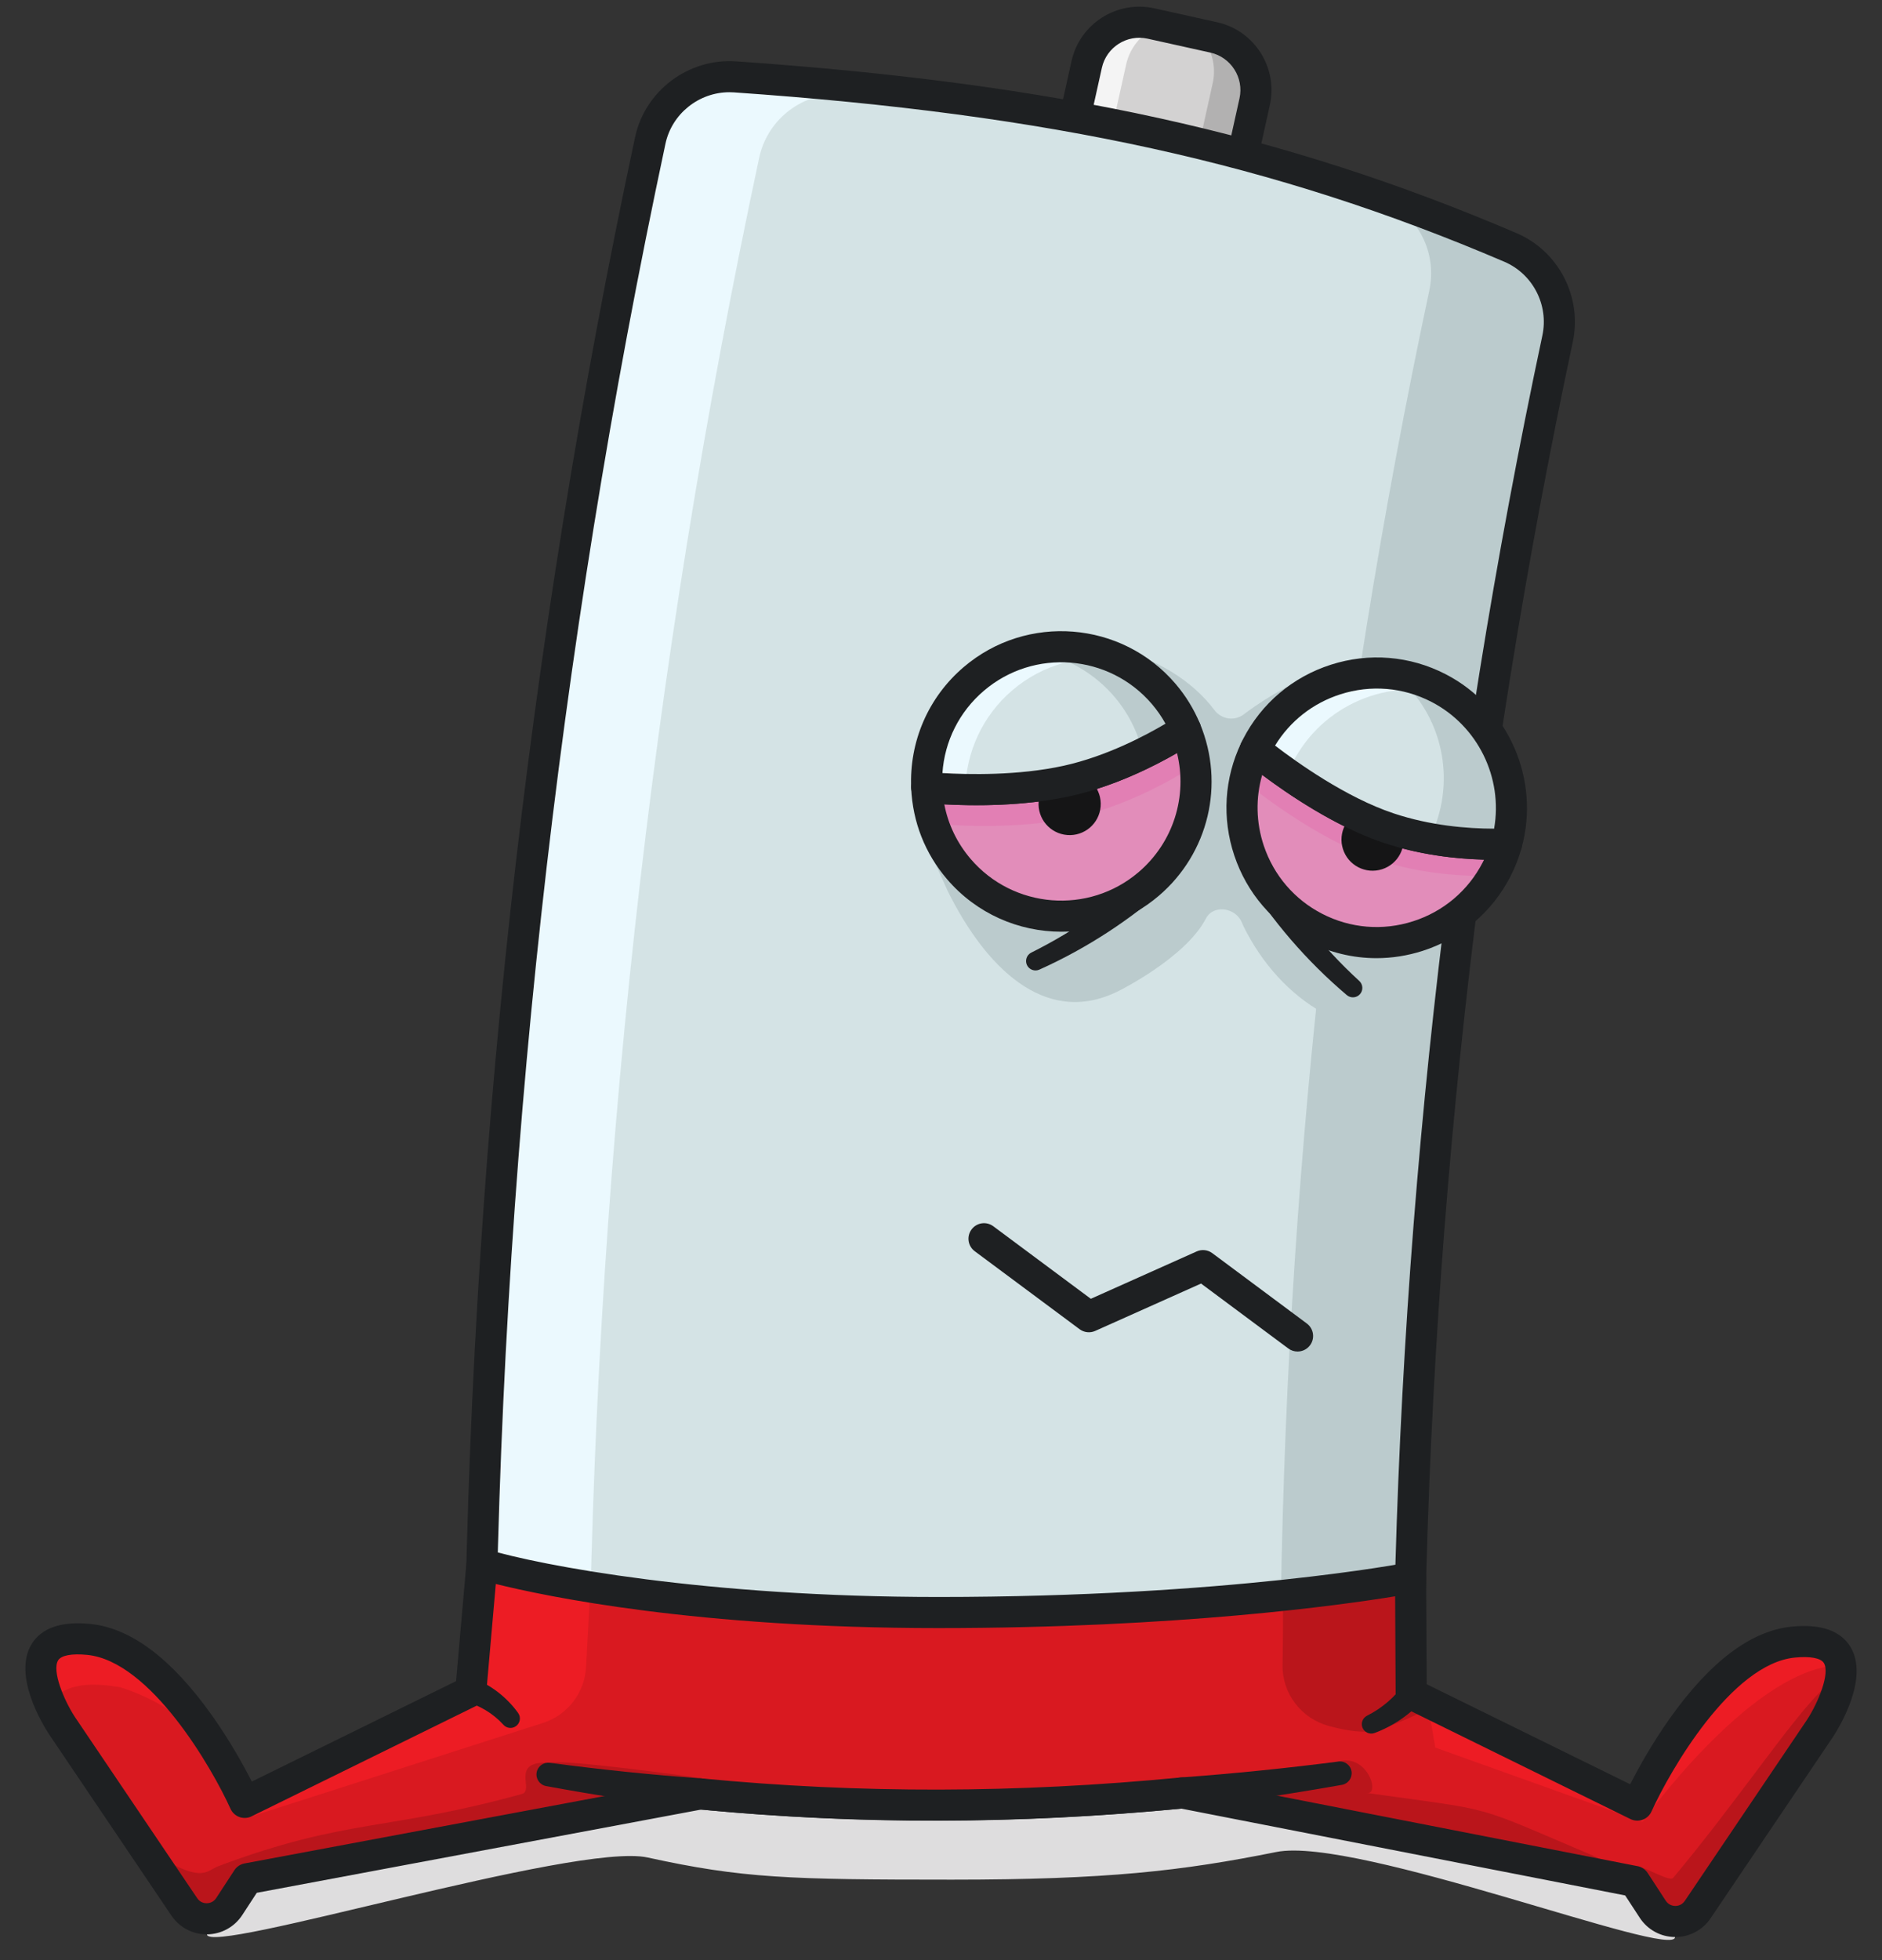 <?xml version="1.0" encoding="UTF-8"?><svg xmlns="http://www.w3.org/2000/svg" xmlns:xlink="http://www.w3.org/1999/xlink" height="1418.0" preserveAspectRatio="xMidYMid meet" version="1.0" viewBox="319.1 295.9 1361.8 1418.0" width="1361.8" zoomAndPan="magnify"><rect x="319.1" y="295.9" width="1361.8" height="1418.0" fill="#333333" stroke="none"/><g><g><path d="M 1212.949 432.703 L 1091.395 405.75 L 1105.414 342.531 C 1110.074 321.504 1130.906 308.238 1151.934 312.898 L 1197.34 322.969 C 1218.367 327.629 1231.621 348.457 1226.961 369.484 L 1212.949 432.703" fill="#d3d2d2"/></g><g><path d="M 1197.344 322.965 L 1186.66 320.594 C 1195.375 329.691 1199.547 342.828 1196.613 356.059 L 1182.602 419.277 L 1092.82 399.371 L 1091.398 405.75 L 1212.953 432.703 L 1226.977 369.484 C 1231.633 348.453 1218.371 327.621 1197.344 322.965" fill="#b2b1b1"/></g><g><path d="M 1119.957 405.75 L 1133.977 342.531 C 1136.957 329.082 1146.559 318.816 1158.598 314.383 L 1151.934 312.898 C 1130.906 308.238 1110.074 321.504 1105.414 342.531 L 1091.395 405.75 L 1212.949 432.703 L 1214.289 426.672 L 1119.957 405.75" fill="#f4f4f4"/></g><g><path d="M 1104.82 397.199 L 1204.41 419.281 L 1215.996 367.051 C 1219.297 352.109 1209.836 337.254 1194.898 333.949 L 1149.504 323.883 C 1134.562 320.566 1119.707 330.031 1116.406 344.969 Z M 1212.953 443.953 C 1212.148 443.953 1211.32 443.859 1210.527 443.68 L 1088.973 416.73 C 1082.898 415.379 1079.07 409.379 1080.422 403.316 L 1094.441 340.098 C 1100.43 313.039 1127.32 295.918 1154.375 301.918 L 1199.77 311.977 C 1226.824 317.977 1243.949 344.863 1237.949 371.91 L 1223.941 435.129 C 1223.293 438.047 1221.516 440.586 1219.004 442.184 C 1217.188 443.348 1215.086 443.953 1212.953 443.953" fill="#1e2022"/></g><g><path d="M 1531.121 1697.199 C 1531.121 1713.93 1300.648 1624.02 1242.648 1635.672 C 1174.07 1649.441 1119.809 1655.691 1007.852 1655.691 C 890.066 1655.691 856.324 1654.691 787.73 1639.66 C 735.977 1628.309 468.883 1710.949 468.883 1695.25 C 468.883 1658.719 801.191 1523.422 1007.852 1523.422 C 1214.512 1523.422 1531.121 1660.672 1531.121 1697.199" fill="#deddde"/></g><g><path d="M 1288.828 1578.672 C 1101.625 1607.25 914.367 1611.254 715.602 1579.57 C 687.051 1575.02 666.012 1550.32 666.25 1521.402 C 669.383 1143.582 710.715 767.043 789.617 397.535 C 795.699 369.062 821.898 349.512 850.945 351.527 C 1076.059 367.109 1241.371 401.934 1411.988 474.898 C 1437.707 485.895 1451.965 513.586 1446.141 540.949 C 1377.52 863.309 1341.383 1191.754 1338.273 1521.32 C 1338 1549.973 1317.152 1574.352 1288.828 1578.672" fill="#d4e3e5"/></g><g><path d="M 1268.211 783.762 C 1244.719 794.77 1228.898 805.211 1219.16 812.641 C 1212.469 817.762 1202.969 816.379 1197.91 809.641 C 1165.109 765.93 1092.43 747.781 1043.73 771.879 C 990.129 798.422 967.98 863.98 994.512 917.59 L 1004.859 940.48 C 1031.398 994.09 1074.539 1039.531 1128.141 1013 C 1128.141 1013 1176.809 989.051 1191.691 960.391 C 1197.16 949.871 1213.43 952.469 1217.828 963.48 C 1218.48 965.109 1218.871 965.98 1218.871 965.98 C 1245.398 1019.578 1298.41 1055.121 1363.391 1040.488 L 1368.07 1018.039 C 1368.238 1017.961 1375.379 1001.398 1375.551 1001.309 C 1380.879 977.531 1378.84 954.23 1383.309 929.609 C 1391.391 889.23 1398 850.41 1399.762 811.371 C 1368.262 773.91 1313.898 761.141 1268.211 783.762" fill="#bbcbcd"/></g><g><path d="M 1411.988 474.891 C 1376.691 459.789 1341.609 446.328 1306.18 434.328 C 1310.531 436.141 1314.871 437.969 1319.211 439.828 C 1344.93 450.828 1359.191 478.52 1353.371 505.871 C 1284.75 828.25 1248.609 1156.68 1245.5 1486.262 C 1245.23 1514.91 1224.379 1539.281 1196.059 1543.609 C 1025.199 1569.691 854.297 1575.281 674.645 1551.98 C 683.316 1566.328 698.035 1576.77 715.605 1579.57 C 914.371 1611.25 1101.629 1607.25 1288.84 1578.672 C 1317.16 1574.352 1338.012 1549.969 1338.281 1521.32 C 1341.391 1191.75 1377.531 863.309 1446.148 540.941 C 1451.969 513.578 1437.711 485.891 1411.988 474.891" fill="#bbcbcd"/></g><g><path d="M 745.062 1533.891 C 748.195 1156.074 789.527 779.539 868.43 410.031 C 874.508 381.559 900.711 362.008 929.758 364.012 C 989.34 368.141 1044.738 373.609 1097.148 380.789 C 1021.895 367.129 941.234 357.773 850.945 351.527 C 821.898 349.512 795.699 369.062 789.617 397.535 C 710.715 767.043 669.383 1143.582 666.25 1521.402 C 666.012 1550.32 687.051 1575.02 715.602 1579.57 C 738.16 1583.164 760.562 1586.273 782.844 1588.973 C 760.363 1580.453 744.859 1558.73 745.062 1533.891" fill="#ebf9fe"/></g><g><path d="M 1288.848 1578.668 L 1288.859 1578.668 Z M 846.914 362.621 C 824.84 362.621 805.266 378.141 800.625 399.871 C 722.047 767.859 680.625 1145.227 677.508 1521.5 C 677.316 1544.617 694.457 1564.797 717.379 1568.457 C 902.988 1598.039 1089.367 1597.75 1287.145 1567.547 C 1310.047 1564.047 1326.82 1544.566 1327.035 1521.219 C 1330.145 1191.598 1366.527 860.996 1435.152 538.59 C 1439.852 516.516 1428.258 494.07 1407.578 485.23 C 1241.328 414.129 1079.832 378.641 850.176 362.734 C 849.086 362.652 847.996 362.621 846.914 362.621 Z M 994.832 1612.918 C 900.117 1612.93 806.902 1605.508 713.836 1590.68 C 680.016 1585.289 654.723 1555.457 655.008 1521.309 C 658.137 1143.527 699.73 764.637 778.625 395.18 C 785.816 361.492 817.258 337.906 851.73 340.281 C 1084.082 356.383 1247.684 392.379 1416.43 464.539 C 1446.961 477.602 1464.09 510.711 1457.156 543.27 C 1388.84 864.207 1352.641 1193.309 1349.539 1521.43 C 1349.215 1555.867 1324.402 1584.617 1290.551 1589.789 C 1189.52 1605.207 1091.395 1612.918 994.832 1612.918" fill="#1e2022"/></g><g><path d="M 825.824 1593.652 C 944.684 1605.094 1060.055 1604.023 1174.547 1592.961 L 1501.895 1656.973 L 1515.023 1677.102 C 1522.645 1688.793 1539.711 1688.922 1547.516 1677.359 L 1636.117 1546.094 C 1636.117 1546.094 1680.871 1477.484 1616.668 1483.832 C 1554.238 1490.012 1503.844 1601.75 1503.844 1601.75 L 1340.223 1521.32 L 1339.789 1437.344 C 1339.789 1437.344 1212.031 1462.441 998.047 1462.441 C 784.059 1462.441 667.824 1427.434 667.824 1427.434 L 659.766 1519.371 L 496.152 1599.801 C 496.152 1599.801 445.75 1488.062 383.32 1481.883 C 319.121 1475.531 363.867 1544.141 363.867 1544.141 L 452.473 1675.41 C 460.277 1686.973 477.348 1686.84 484.969 1675.152 L 498.098 1655.02 L 825.824 1593.652" fill="#d91920"/></g><g><path d="M 825.824 1593.652 C 944.684 1605.094 1060.055 1604.023 1174.547 1592.961 L 1501.895 1656.973 L 1515.023 1677.102 C 1522.645 1688.793 1539.711 1688.922 1547.516 1677.359 L 1636.117 1546.094 C 1636.117 1546.094 1680.871 1477.484 1616.668 1483.832 C 1554.238 1490.012 1503.844 1601.75 1503.844 1601.75 L 1340.223 1521.32 L 1339.789 1437.344 C 1339.789 1437.344 1212.031 1462.441 998.047 1462.441 C 784.059 1462.441 667.824 1427.434 667.824 1427.434 L 659.766 1519.371 L 496.152 1599.801 C 496.152 1599.801 445.75 1488.062 383.32 1481.883 C 319.121 1475.531 363.867 1544.141 363.867 1544.141 L 452.473 1675.41 C 460.277 1686.973 477.348 1686.84 484.969 1675.152 L 498.098 1655.02 L 825.824 1593.652" fill="#d91920"/></g><g><path d="M 1357.648 1560.121 L 1507.645 1613.84 C 1507.645 1613.84 1583.582 1507.082 1646.008 1500.898 C 1647.758 1500.73 1649.422 1500.621 1651.012 1500.559 C 1649.398 1489.52 1640.617 1481.469 1616.684 1483.832 C 1554.25 1490.012 1503.848 1601.75 1503.848 1601.75 L 1352.066 1527.141 L 1357.648 1560.121" fill="#ed1c24"/></g><g><path d="M 406 1516.461 C 425.5 1522.461 444.801 1533.66 458.5 1544.961 C 460.734 1545.852 463.152 1546.422 465.688 1546.789 C 445.117 1516.988 415.855 1485.102 383.32 1481.879 C 338.895 1477.488 346.641 1508.988 355.625 1528.801 C 365.062 1512.039 388.398 1513.52 406 1516.461" fill="#ed1c24"/></g><g><path d="M 743.18 1501.879 L 746.27 1444.391 C 692.711 1435.82 667.828 1427.43 667.828 1427.43 L 659.766 1519.371 L 496.152 1599.801 C 496.152 1599.801 496.059 1599.602 495.891 1599.23 C 494.621 1603.461 495.863 1607.98 501.246 1610.211 L 501.117 1609.898 L 711.977 1542.32 C 729.762 1536.621 742.176 1520.531 743.18 1501.879" fill="#ed1c24"/></g><g><path d="M 1319.5 1546.461 C 1332.191 1541.84 1344.871 1536.121 1357.648 1529.879 L 1340.23 1521.32 L 1339.801 1437.34 C 1339.801 1437.34 1307.238 1443.73 1247.5 1450.059 C 1247.488 1466.57 1247.449 1483.461 1247.129 1500.23 C 1246.738 1520.922 1260.621 1539.07 1280.578 1544.488 C 1294.461 1548.25 1308.18 1550.5 1319.5 1546.461" fill="#ba151b"/></g><g><path d="M 1471 1637.961 C 1382.5 1600.461 1404.16 1606.461 1308.16 1592.961 C 1317.969 1594.352 1308.551 1564.238 1287.551 1570.238 C 1184.051 1601.738 931.906 1595.961 826.906 1582.461 C 819.406 1580.961 724.445 1568.148 716.945 1571.148 C 687.637 1569.449 705.949 1590.648 696.949 1593.648 C 599.449 1620.648 570.219 1611 476.953 1645.988 C 467.879 1649.391 465.688 1660.27 423.305 1632.191 L 452.477 1675.41 C 460.281 1686.969 477.352 1686.84 484.973 1675.148 L 498.098 1655.02 L 825.828 1593.648 C 944.688 1605.09 1060.059 1604.012 1174.551 1592.961 L 1501.898 1656.969 L 1502.648 1658.121 C 1502.77 1658.148 1502.879 1658.18 1503 1658.211 C 1495.121 1648.68 1482.051 1642.98 1471 1637.961" fill="#ba151b"/></g><g><path d="M 1637.082 1518.82 C 1612.762 1543.223 1575.637 1599.641 1529.699 1654.473 C 1527.074 1657.09 1512.426 1648.043 1504.051 1645.93 C 1505.961 1648.25 1506.5 1663.07 1507.707 1665.883 L 1515.02 1677.102 C 1522.641 1688.789 1539.711 1688.922 1547.516 1677.359 L 1636.125 1546.09 C 1636.125 1546.09 1665.094 1530.52 1637.082 1518.82" fill="#ba151b"/></g><g><path d="M 1174.551 1581.711 C 1175.27 1581.711 1175.996 1581.781 1176.715 1581.918 L 1504.062 1645.93 C 1507.035 1646.52 1509.66 1648.281 1511.324 1650.828 L 1524.449 1670.961 C 1526.637 1674.301 1529.957 1674.691 1531.301 1674.699 C 1532.637 1674.719 1535.957 1674.379 1538.203 1671.059 L 1626.746 1539.879 C 1634.746 1527.531 1643.402 1506.469 1638.848 1499 C 1636.645 1495.371 1628.961 1493.922 1617.781 1495.031 C 1571.957 1499.57 1527.406 1576.949 1514.102 1606.379 C 1512.84 1609.16 1510.523 1611.309 1507.652 1612.34 C 1504.781 1613.371 1501.621 1613.191 1498.883 1611.852 L 1335.273 1531.418 C 1331.438 1529.539 1329 1525.648 1328.977 1521.379 L 1328.609 1450.699 C 1290.344 1456.961 1171.77 1473.691 998.051 1473.691 C 823.23 1473.691 714.129 1450.801 677.863 1441.77 L 670.973 1520.352 C 670.629 1524.27 668.262 1527.73 664.73 1529.469 L 501.117 1609.898 C 498.379 1611.25 495.215 1611.422 492.348 1610.391 C 489.477 1609.359 487.152 1607.211 485.898 1604.43 C 472.598 1575 428.035 1497.609 382.211 1493.082 C 371.035 1491.969 363.352 1493.418 361.145 1497.051 C 356.578 1504.582 365.219 1525.578 373.238 1537.91 L 461.801 1669.109 C 464.035 1672.43 467.316 1672.77 468.703 1672.75 C 470.035 1672.738 473.367 1672.352 475.547 1669 L 488.676 1648.879 C 490.352 1646.309 493.008 1644.531 496.027 1643.961 L 823.762 1582.602 C 824.797 1582.398 825.855 1582.359 826.906 1582.461 C 941.328 1593.461 1054.688 1593.23 1173.473 1581.758 C 1173.832 1581.73 1174.191 1581.711 1174.551 1581.711 Z M 1531.363 1697.199 C 1531.281 1697.199 1531.199 1697.199 1531.117 1697.199 C 1520.789 1697.121 1511.25 1691.898 1505.602 1683.25 L 1495.066 1667.102 L 1173.996 1604.309 C 1054.902 1615.719 941.148 1615.941 826.34 1605 L 504.895 1665.199 L 494.395 1681.289 C 488.75 1689.949 479.211 1695.172 468.879 1695.25 C 458.566 1695.352 448.93 1690.258 443.152 1681.699 L 354.543 1550.43 C 354.512 1550.379 354.477 1550.332 354.445 1550.281 C 349.953 1543.398 328.238 1507.898 341.914 1485.379 C 349.098 1473.551 363.398 1468.621 384.43 1470.691 C 413.703 1473.59 443.273 1495.781 472.32 1536.641 C 485.664 1555.418 495.699 1573.719 501.32 1584.73 L 649.113 1512.07 L 656.621 1426.449 C 656.914 1423.078 658.715 1420.02 661.52 1418.121 C 664.32 1416.219 667.832 1415.68 671.07 1416.66 C 710.867 1428.598 830.426 1451.191 998.051 1451.191 C 1208.508 1451.191 1336.363 1426.551 1337.633 1426.301 C 1340.918 1425.648 1344.32 1426.508 1346.914 1428.629 C 1349.512 1430.75 1351.027 1433.918 1351.039 1437.281 L 1351.449 1514.301 L 1498.676 1586.68 C 1504.297 1575.672 1514.328 1557.371 1527.68 1538.59 C 1556.727 1497.73 1586.297 1475.539 1615.566 1472.641 C 1636.602 1470.559 1650.898 1475.5 1658.078 1487.328 C 1671.762 1509.852 1650.047 1545.352 1645.547 1552.23 C 1645.523 1552.281 1645.496 1552.332 1645.465 1552.379 L 1556.852 1683.648 C 1551.105 1692.148 1541.598 1697.199 1531.363 1697.199" fill="#1e2022"/></g><g><path d="M 1257.988 1273.629 C 1255.66 1273.629 1253.301 1272.898 1251.289 1271.398 L 1188.172 1224.449 L 1111.59 1258.711 C 1107.871 1260.379 1103.539 1259.898 1100.281 1257.469 L 1024.41 1201.059 C 1019.422 1197.352 1018.391 1190.301 1022.102 1185.32 C 1025.801 1180.328 1032.852 1179.289 1037.84 1183 L 1108.41 1235.48 L 1185 1201.219 C 1188.719 1199.551 1193.051 1200.031 1196.309 1202.461 L 1264.711 1253.352 C 1269.699 1257.059 1270.738 1264.109 1267.031 1269.09 C 1264.82 1272.059 1261.43 1273.629 1257.988 1273.629" fill="#1e2022"/></g><g><path d="M 825.828 1593.648 C 789.441 1590.148 752.723 1585.48 715.605 1579.57" fill="#75c92b"/></g><g><path d="M 824.754 1604.852 C 787.73 1600.379 750.879 1594.738 714.266 1587.988 C 709.633 1587.129 706.57 1582.68 707.426 1578.051 C 708.254 1573.57 712.477 1570.559 716.945 1571.148 C 753.504 1576.051 790.18 1579.84 826.906 1582.461 C 833.105 1582.898 837.773 1588.281 837.332 1594.48 C 836.891 1600.68 831.504 1605.352 825.305 1604.91 C 825.137 1604.891 824.922 1604.871 824.754 1604.852" fill="#1e2022"/></g><g><path d="M 1288.84 1578.672 C 1250.781 1584.48 1212.711 1589.27 1174.551 1592.961" fill="#75c92b"/></g><g><path d="M 1290.121 1587.102 C 1252.16 1593.809 1213.98 1599.539 1175.629 1604.16 C 1169.461 1604.898 1163.852 1600.5 1163.109 1594.328 C 1162.371 1588.16 1166.762 1582.559 1172.93 1581.809 C 1173.102 1581.789 1173.309 1581.77 1173.469 1581.762 C 1211.559 1579 1249.602 1575.121 1287.551 1570.238 C 1292.219 1569.641 1296.5 1572.941 1297.102 1577.609 C 1297.68 1582.141 1294.57 1586.301 1290.121 1587.102" fill="#1e2022"/></g><g><path d="M 1324.051 895.02 C 1277.98 879.691 1231.32 841.512 1227.359 838.23 C 1204.711 885.551 1223.719 942.801 1270.66 966.969 C 1318.461 991.57 1377.371 972.711 1401.98 924.91 C 1405.059 918.91 1407.461 912.75 1409.211 906.5 C 1389.289 907.121 1356.73 905.891 1324.051 895.02" fill="#e28dba"/></g><g><path d="M 1324.051 895.02 C 1277.98 879.691 1231.32 841.512 1227.359 838.23 C 1223.781 845.711 1221.25 853.43 1219.699 861.23 C 1223.738 864.578 1270.352 902.691 1316.371 918.012 C 1347.949 928.512 1379.371 930.012 1399.43 929.531 C 1400.309 928.02 1401.172 926.48 1401.98 924.91 C 1405.059 918.91 1407.461 912.75 1409.211 906.5 C 1389.289 907.121 1356.73 905.891 1324.051 895.02" fill="#e27fb4"/></g><g><path d="M 1232.41 856.469 C 1227.602 873.141 1227.949 890.898 1233.578 907.711 C 1240.762 929.148 1255.762 946.641 1275.809 956.961 C 1296.262 967.488 1319.621 969.41 1341.59 962.371 C 1363.551 955.34 1381.449 940.199 1391.98 919.762 C 1392.309 919.102 1392.641 918.441 1392.961 917.781 C 1372.391 917.238 1346.539 914.359 1320.5 905.691 C 1285.43 894.031 1250.512 870.059 1232.41 856.469 Z M 1315.09 989.051 C 1298.02 989.051 1281.102 984.988 1265.52 976.969 C 1240.219 963.949 1221.301 941.891 1212.25 914.859 C 1203.211 887.879 1204.969 858.941 1217.211 833.371 C 1218.711 830.25 1221.559 827.98 1224.941 827.238 C 1228.328 826.5 1231.871 827.359 1234.539 829.57 C 1236.5 831.191 1283.07 869.531 1327.602 884.34 C 1358.141 894.5 1388.66 895.879 1408.859 895.25 C 1412.461 895.141 1415.859 896.738 1418.059 899.559 C 1420.27 902.371 1421.012 906.078 1420.039 909.52 C 1418.07 916.59 1415.359 923.5 1411.98 930.059 C 1398.699 955.84 1376.141 974.93 1348.449 983.801 C 1337.488 987.309 1326.262 989.051 1315.09 989.051" fill="#1e2022"/></g><g><path d="M 1333.711 896.441 C 1337.5 908.27 1330.98 920.941 1319.148 924.73 C 1307.32 928.52 1294.648 922 1290.859 910.16 C 1287.07 898.328 1293.59 885.66 1305.422 881.871 C 1317.262 878.078 1329.922 884.602 1333.711 896.441" fill="#151516"/></g><g><path d="M 1324.051 895.02 C 1356.73 905.891 1389.289 907.121 1409.211 906.5 C 1421.398 862.879 1401.719 815.109 1359.922 793.59 C 1312.121 768.98 1253.211 787.852 1228.602 835.648 C 1228.16 836.512 1227.77 837.371 1227.359 838.23 C 1231.32 841.512 1277.98 879.691 1324.051 895.02" fill="#d4e3e5"/></g><g><path d="M 1359.922 793.59 C 1349.73 788.352 1339.039 785.102 1328.281 783.66 C 1333.25 787.75 1337.879 792.391 1342.09 797.578 C 1366.891 828.16 1370.07 869.34 1353.59 902.488 C 1375.43 906.461 1395.371 906.93 1409.211 906.5 C 1421.398 862.879 1401.719 815.109 1359.922 793.59" fill="#bbcbcd"/></g><g><path d="M 1253.301 849.988 C 1253.711 849.129 1254.102 848.27 1254.539 847.41 C 1276.172 805.41 1324.281 785.762 1368.07 798.309 C 1365.449 796.629 1362.738 795.039 1359.922 793.59 C 1312.121 768.98 1253.211 787.852 1228.602 835.648 C 1228.16 836.512 1227.77 837.371 1227.359 838.23 C 1231.129 841.359 1273.641 876.121 1317.469 892.672 C 1284.07 875.199 1256.309 852.488 1253.301 849.988" fill="#ebf9fe"/></g><g><path d="M 1327.602 884.34 C 1354.051 893.141 1380.48 895.359 1400.219 895.379 C 1406.738 858.609 1388.512 820.969 1354.77 803.59 C 1334.32 793.07 1310.961 791.148 1288.988 798.18 C 1269.059 804.57 1252.48 817.621 1241.719 835.262 C 1256.738 846.809 1292.801 872.762 1327.602 884.34 Z M 1400.59 917.879 C 1379 917.879 1349.879 915.469 1320.5 905.691 C 1272.828 889.828 1225.43 851.238 1220.18 846.891 C 1216.211 843.602 1214.98 838.02 1217.211 833.371 L 1217.531 832.699 C 1217.879 831.961 1218.23 831.23 1218.602 830.5 C 1231.879 804.711 1254.441 785.629 1282.129 776.762 C 1309.82 767.891 1339.27 770.309 1365.07 783.59 C 1410.738 807.102 1433.859 860.07 1420.039 909.52 C 1418.719 914.262 1414.48 917.59 1409.559 917.738 C 1406.75 917.828 1403.75 917.879 1400.59 917.879" fill="#1e2022"/></g><g><path d="M 1091.199 860.84 C 1048.262 870.289 1000.441 866.59 989.668 865.57 C 990.582 886.531 998.191 907.34 1012.828 924.5 C 1047.73 965.398 1109.391 970.281 1150.289 935.391 C 1183.281 907.238 1192.82 861.672 1176.961 823.629 C 1176.09 824.219 1136.672 850.828 1091.199 860.84" fill="#e28dba"/></g><g><path d="M 995.703 891.852 C 1006.48 892.871 1054.301 896.578 1097.23 887.121 C 1142.711 877.109 1182.121 850.5 1182.988 849.91 C 1183.371 850.82 1183.719 851.73 1184.07 852.641 C 1183.211 842.762 1180.859 832.969 1176.961 823.629 C 1176.09 824.219 1136.672 850.828 1091.199 860.84 C 1048.262 870.289 1000.441 866.59 989.668 865.57 C 990.121 875.941 992.219 886.27 995.992 896.148 C 995.867 894.719 995.766 893.281 995.703 891.852" fill="#e27fb4"/></g><g><path d="M 1002.391 877.781 C 1005.172 892.309 1011.629 905.75 1021.391 917.199 C 1052.262 953.371 1106.801 957.699 1142.988 926.828 C 1168.148 905.359 1178.512 872.02 1170.77 840.66 C 1154.922 849.828 1125.828 864.738 1093.621 871.828 C 1059.602 879.32 1023.281 878.93 1002.391 877.781 Z M 1087.078 969.922 C 1056.328 969.922 1025.75 956.98 1004.27 931.801 C 988.434 913.23 979.496 890.5 978.43 866.059 C 978.289 862.809 979.559 859.66 981.918 857.422 C 984.273 855.172 987.488 854.059 990.727 854.371 C 999.789 855.219 1047.121 859.031 1088.781 849.859 C 1131.961 840.352 1170.262 814.578 1170.641 814.32 C 1173.441 812.422 1176.93 811.879 1180.172 812.852 C 1183.41 813.809 1186.039 816.18 1187.34 819.301 C 1205.602 863.09 1193.648 913.18 1157.59 943.949 C 1137.148 961.391 1112.051 969.922 1087.078 969.922" fill="#1e2022"/></g><g><path d="M 1115.52 879.32 C 1114.539 891.711 1103.699 900.961 1091.32 899.969 C 1078.93 898.988 1069.68 888.148 1070.66 875.77 C 1071.641 863.379 1082.48 854.129 1094.871 855.109 C 1107.262 856.102 1116.5 866.93 1115.52 879.32" fill="#151516"/></g><g><path d="M 1091.199 860.84 C 1136.672 850.828 1176.09 824.219 1176.961 823.629 C 1173.16 814.52 1167.922 805.84 1161.18 797.93 C 1126.289 757.031 1064.621 752.148 1023.719 787.039 C 999.98 807.301 988.402 836.57 989.668 865.57 C 1000.441 866.59 1048.262 870.289 1091.199 860.84" fill="#d4e3e5"/></g><g><path d="M 1141.719 826.891 C 1143.59 831.551 1145.051 836.27 1146.16 841.02 C 1164.422 832.09 1176.48 823.949 1176.961 823.629 C 1173.16 814.52 1167.922 805.84 1161.18 797.93 C 1136.559 769.07 1098.609 758.172 1064.039 766.5 C 1097.77 771.039 1128.199 793.102 1141.719 826.891" fill="#bbcbcd"/></g><g><path d="M 1051.66 795.219 C 1073.621 776.48 1101.57 769.23 1128.141 772.852 C 1094.621 757.309 1053.629 761.531 1023.719 787.039 C 999.98 807.301 988.402 836.57 989.668 865.57 C 993.965 865.969 1004.148 866.809 1017.559 867.059 C 1018.219 840.309 1029.738 813.922 1051.66 795.219" fill="#ebf9fe"/></g><g><path d="M 1001.031 855.148 C 1019.34 856.25 1055.828 857.109 1088.781 849.859 C 1120.109 842.961 1148.891 827.488 1162.449 819.43 C 1159.672 814.391 1156.379 809.641 1152.621 805.238 C 1121.75 769.059 1067.211 764.73 1031.031 795.602 C 1013.238 810.77 1002.609 832.07 1001.031 855.148 Z M 1025.648 878.422 C 1008.5 878.422 994.895 877.359 988.613 876.77 C 983.02 876.238 978.676 871.672 978.43 866.059 C 976.953 832.262 990.801 800.34 1016.422 778.48 C 1062.039 739.559 1130.82 745.012 1169.738 790.629 C 1177.07 799.23 1183 808.871 1187.34 819.301 C 1189.398 824.23 1187.699 829.941 1183.281 832.941 C 1181.57 834.09 1140.969 861.398 1093.621 871.828 C 1070.121 877 1045.512 878.422 1025.648 878.422" fill="#1e2022"/></g><g><path d="M 1166.551 934.949 C 1138.18 960.641 1105.871 981.75 1071.172 997.352 C 1067.73 998.898 1063.699 997.359 1062.148 993.93 C 1060.641 990.578 1062.078 986.641 1065.34 985.02 C 1098.121 968.719 1128.23 947.289 1154.219 921.84 C 1157.77 918.359 1163.469 918.422 1166.949 921.969 C 1170.43 925.531 1170.371 931.23 1166.809 934.699 C 1166.738 934.781 1166.66 934.852 1166.59 934.922 L 1166.551 934.949" fill="#1e2022"/></g><g><path d="M 1219.25 929.441 C 1239.41 961.969 1264.621 991.199 1293.648 1015.789 C 1296.531 1018.219 1300.828 1017.859 1303.27 1014.988 C 1305.641 1012.191 1305.352 1008.012 1302.672 1005.551 C 1275.672 980.82 1252.672 951.898 1234.73 920.25 C 1232.281 915.922 1226.781 914.41 1222.461 916.859 C 1218.129 919.309 1216.621 924.801 1219.07 929.129 C 1219.121 929.219 1219.172 929.309 1219.23 929.398 L 1219.25 929.441" fill="#1e2022"/></g><g><path d="M 660.785 1509.621 C 674.27 1514.738 685.859 1523.75 694.012 1535.109 C 696.211 1538.18 695.508 1542.449 692.441 1544.641 C 689.594 1546.691 685.707 1546.219 683.406 1543.691 L 683.352 1543.621 C 675.781 1535.289 665.766 1529.371 655.262 1526.75 C 650.43 1525.551 647.484 1520.66 648.688 1515.82 C 649.891 1510.988 654.785 1508.051 659.617 1509.25 C 659.953 1509.328 660.277 1509.43 660.594 1509.551 L 660.785 1509.621" fill="#1e2022"/></g><g><path d="M 1349.691 1524.602 C 1339.891 1535.922 1327.391 1544.52 1313.711 1549.59 C 1310.172 1550.91 1306.238 1549.102 1304.93 1545.57 C 1303.711 1542.27 1305.191 1538.641 1308.25 1537.102 L 1308.328 1537.051 C 1319.32 1531.559 1328.77 1523.301 1335.531 1513.5 C 1338.352 1509.391 1343.969 1508.359 1348.07 1511.191 C 1352.172 1514.012 1353.199 1519.629 1350.371 1523.73 C 1350.18 1524 1349.98 1524.262 1349.77 1524.512 L 1349.691 1524.602" fill="#1e2022"/></g></g></svg>